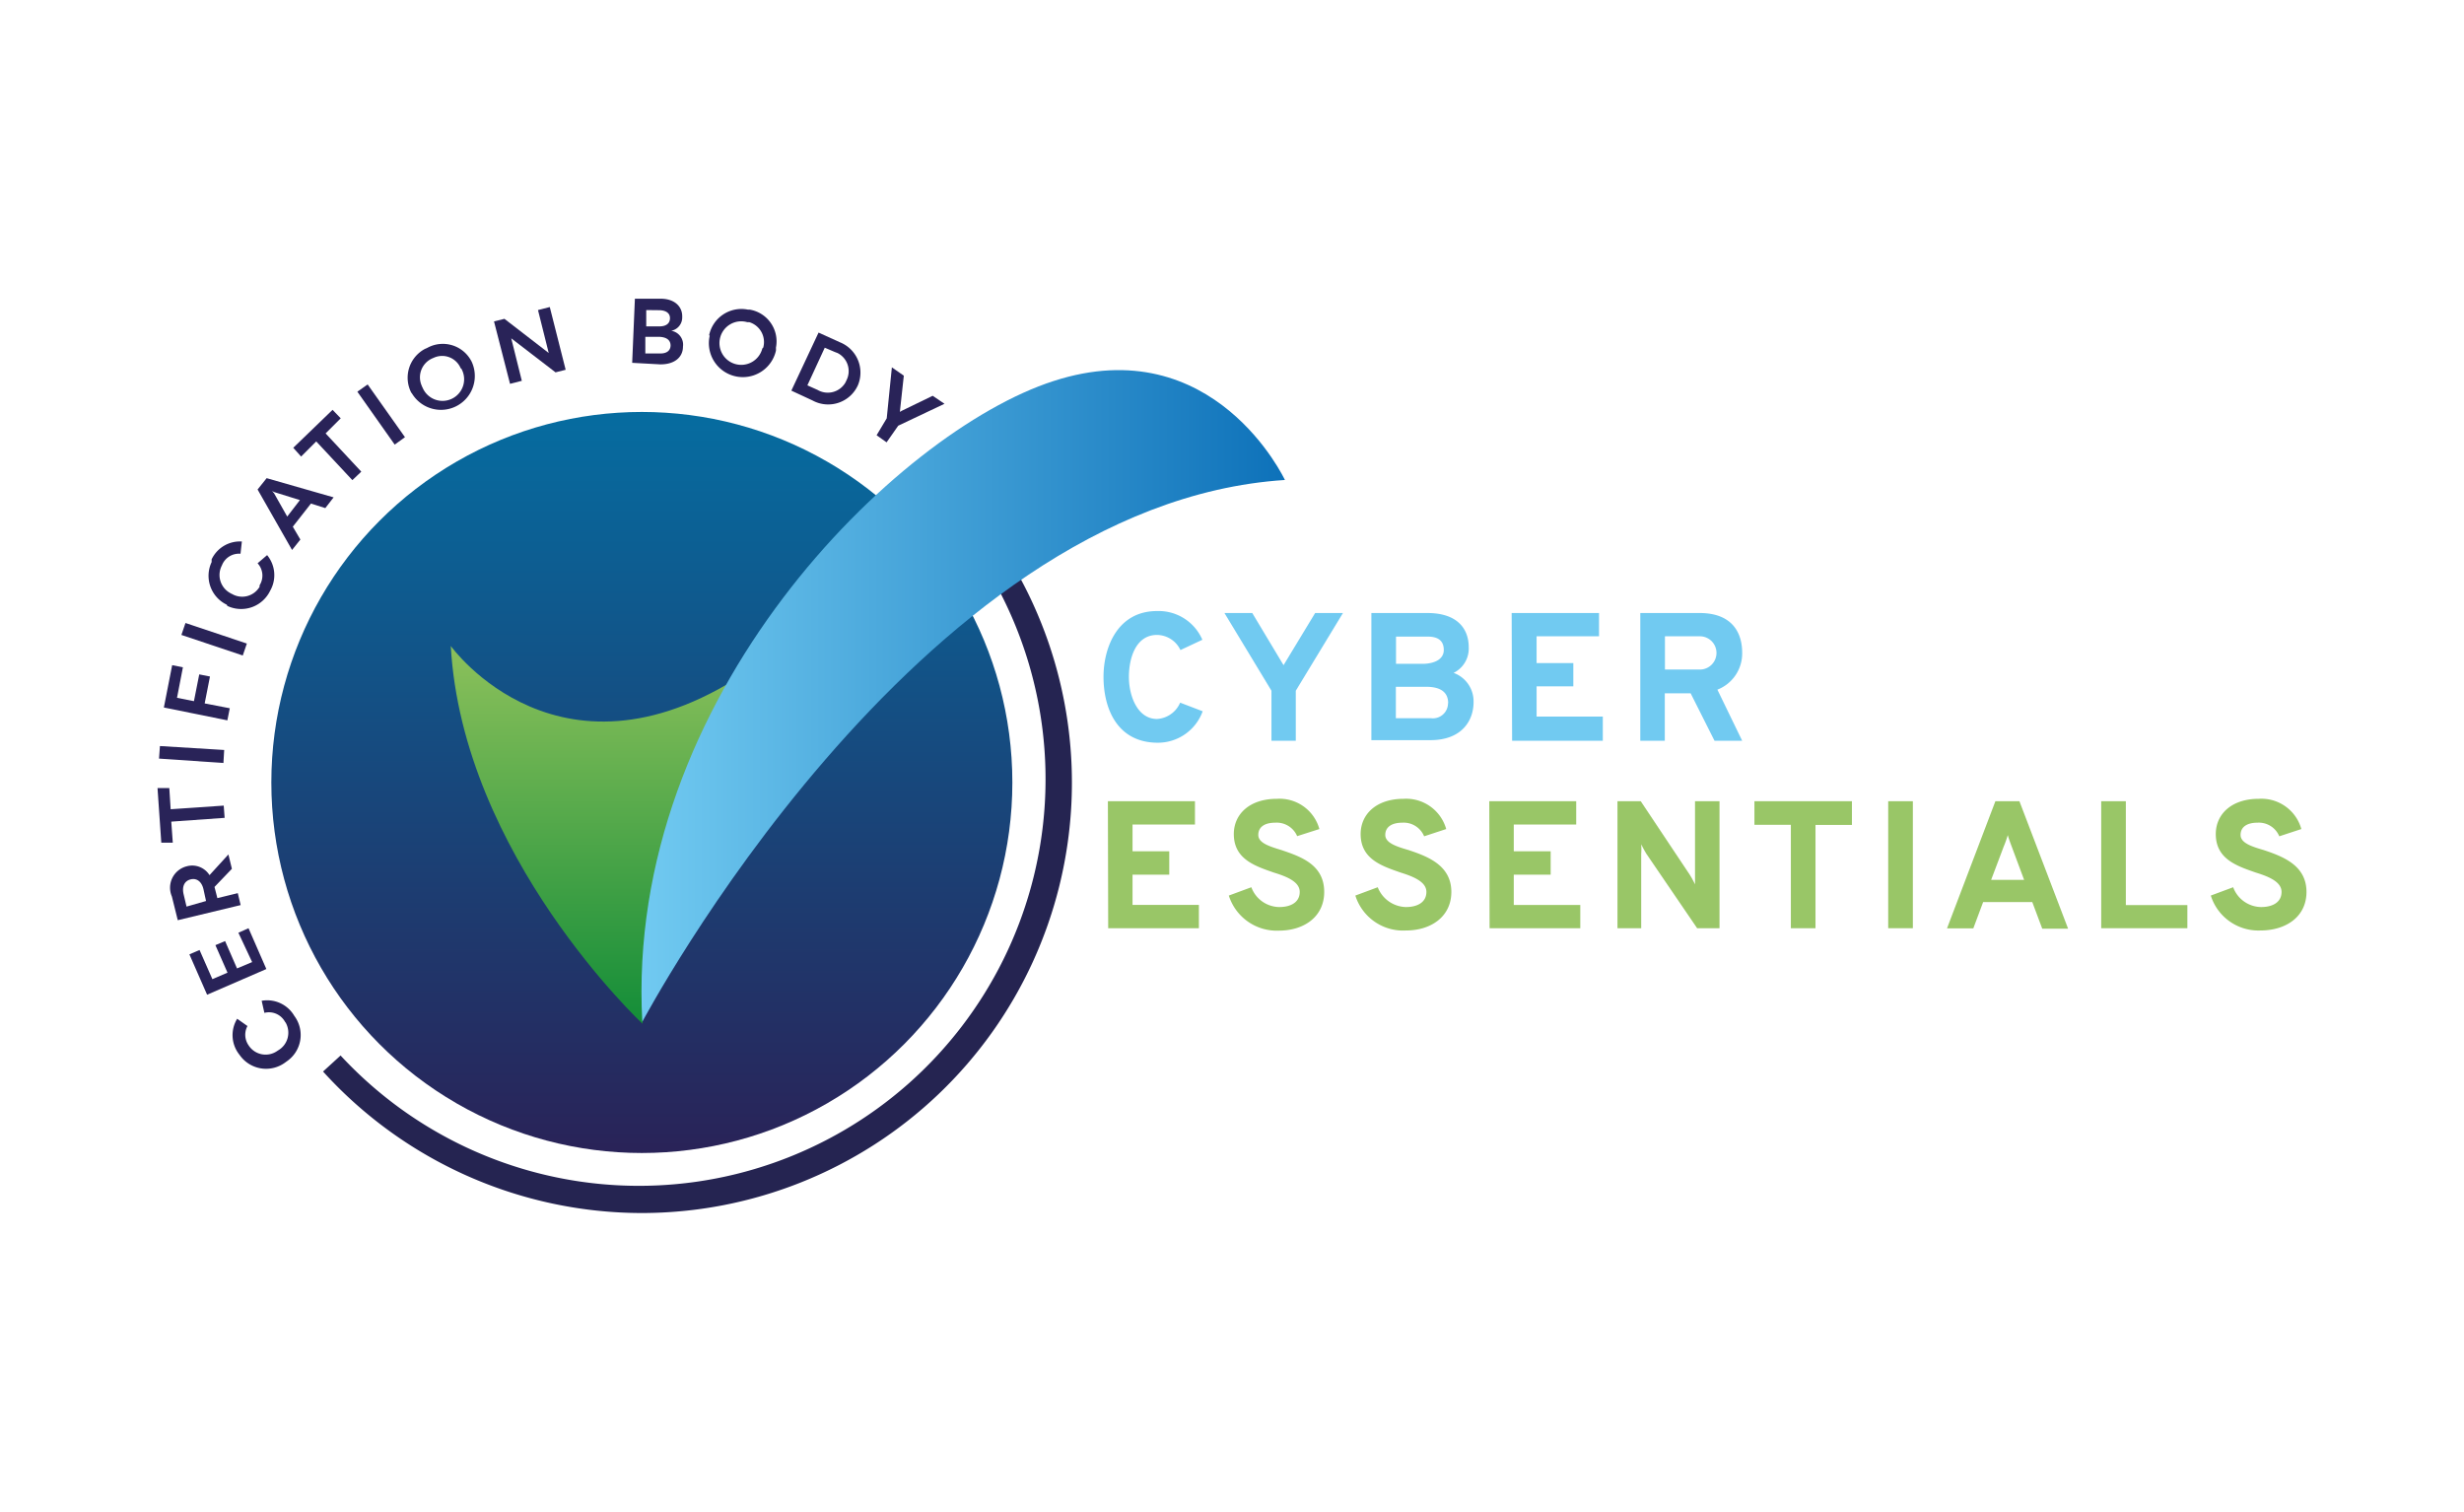 <svg xmlns="http://www.w3.org/2000/svg" xmlns:xlink="http://www.w3.org/1999/xlink" viewBox="0 0 163 100"><defs><style>.cls-1{fill:none;}.cls-2{fill:url(#linear-gradient);}.cls-3{fill:#252451;}.cls-4{fill:#292358;}.cls-5{fill:#71caf1;}.cls-6{fill:#99c667;}.cls-7{fill:url(#linear-gradient-2);}.cls-8{fill:url(#linear-gradient-3);}</style><linearGradient id="linear-gradient" x1="-40.62" y1="-248.18" x2="-40.62" y2="-248.6" gradientTransform="matrix(115.2, 0, 0, -115.2, 4722.39, -28562.85)" gradientUnits="userSpaceOnUse"><stop offset="0" stop-color="#066ca0"></stop><stop offset="1" stop-color="#292358"></stop></linearGradient><linearGradient id="linear-gradient-2" x1="-40.49" y1="-252.96" x2="-40.49" y2="-253.39" gradientTransform="matrix(47, 0, 0, -58.71, 1942.96, -14808.69)" gradientUnits="userSpaceOnUse"><stop offset="0" stop-color="#8dc15b"></stop><stop offset="1" stop-color="#138d38"></stop></linearGradient><linearGradient id="linear-gradient-3" x1="-41.12" y1="-249.16" x2="-40.69" y2="-249.16" gradientTransform="matrix(100.06, 0, 0, -101.27, 4156.7, -25186.9)" gradientUnits="userSpaceOnUse"><stop offset="0" stop-color="#71caf1"></stop><stop offset="1" stop-color="#0d71b9"></stop></linearGradient></defs><g id="Layer_2" data-name="Layer 2"><g id="Layer_1-2" data-name="Layer 1"><rect class="cls-1" width="163" height="100"></rect><circle class="cls-2" cx="42.46" cy="51.76" r="24.51"></circle><path class="cls-3" d="M42.46,80.24a28.5,28.5,0,0,1-21.09-9.36l1.16-1.06A26.9,26.9,0,0,0,62.83,34.2l1.19-1A28.47,28.47,0,0,1,42.46,80.24Z"></path><path class="cls-4" d="M16.44,69.14a1.34,1.34,0,0,0,1.87.4l.09-.06a1.35,1.35,0,0,0,.5-1.83.61.61,0,0,1-.07-.1A1.21,1.21,0,0,0,17.49,67l-.18-.8a2.08,2.08,0,0,1,2.16,1,2.11,2.11,0,0,1-.49,3l-.11.08a2.13,2.13,0,0,1-3-.47l-.09-.12a2.07,2.07,0,0,1-.09-2.3l.68.48A1.22,1.22,0,0,0,16.44,69.14Z"></path><path class="cls-4" d="M15.77,61.7l.67-.3,1.18,2.7L13.7,65.8l-1.17-2.67.67-.29.85,1.93,1-.43-.8-1.82.64-.27.79,1.81,1-.42Z"></path><path class="cls-4" d="M14.19,58.67l.19.74,1.35-.33.19.79-4.16,1-.39-1.57a1.46,1.46,0,0,1,1-2,1.35,1.35,0,0,1,1.49.59l1.25-1.37.23.95Zm-.56.93-.17-.78c-.12-.51-.45-.75-.85-.65s-.59.46-.46,1l.19.8Z"></path><path class="cls-4" d="M11.2,52.13l.09,1.4,3.51-.24.06.81-3.53.25.1,1.39-.76,0-.25-3.61Z"></path><path class="cls-4" d="M10.52,50.18l.06-.83,4.25.26-.05.86Z"></path><path class="cls-4" d="M11.71,46.16l1.12.22.35-1.77.71.14-.35,1.78,1.66.32-.16.8-4.2-.85L11.39,44l.71.14Z"></path><path class="cls-4" d="M12,42l.27-.79,4.06,1.36-.27.79Z"></path><path class="cls-4" d="M14.68,37.4a1.36,1.36,0,0,0,.55,1.83.31.31,0,0,0,.1.05,1.34,1.34,0,0,0,1.84-.46.47.47,0,0,0,0-.1,1.2,1.2,0,0,0-.13-1.46l.63-.54a2.08,2.08,0,0,1,.2,2.36,2.13,2.13,0,0,1-2.83,1L15,40a2.12,2.12,0,0,1-1-2.82L14,37a2.07,2.07,0,0,1,2-1.18l-.09.81A1.21,1.21,0,0,0,14.68,37.4Z"></path><path class="cls-4" d="M20.57,33.31l-1.2,1.53.5.85-.55.69-2.28-4,.6-.75,4.43,1.27-.55.71Zm-.73-.23-1.7-.53L18,32.48l.13.15L19,34.17Z"></path><path class="cls-4" d="M22.54,27.67l-1,1L23.9,31.2l-.59.56L20.92,29.2l-1,1-.52-.58L22,27.11Z"></path><path class="cls-4" d="M23.64,25.91l.68-.48,2.47,3.49-.68.49Z"></path><path class="cls-4" d="M27.22,26a2.16,2.16,0,0,1,.89-2.92l.14-.06a2.13,2.13,0,0,1,2.9.81,1.19,1.19,0,0,1,.08.16,2.24,2.24,0,0,1-4,2Zm3.26-1.63a1.33,1.33,0,0,0-1.75-.72l-.14.06a1.37,1.37,0,0,0-.69,1.81.54.54,0,0,0,.05.11,1.43,1.43,0,1,0,2.56-1.26Z"></path><path class="cls-4" d="M32.68,21.26l.69-.17,2.93,2.26-.71-2.84.78-.2,1.05,4.15-.67.17-2.93-2.25.7,2.81-.78.2Z"></path><path class="cls-4" d="M45.18,22.93c0,.74-.62,1.2-1.55,1.17L41.82,24,42,19.76l1.71,0c.9,0,1.45.51,1.42,1.22a.89.89,0,0,1-.73.9h0A.93.93,0,0,1,45.18,22.93Zm-.82-.07c0-.36-.26-.56-.75-.58l-.92,0,0,1.1.94,0C44.08,23.4,44.35,23.21,44.36,22.86Zm-1.61-2.35,0,1.08.87,0c.42,0,.68-.17.7-.51s-.23-.54-.67-.56Z"></path><path class="cls-4" d="M46.91,22.18a2.18,2.18,0,0,1,2.56-1.7l.12,0A2.13,2.13,0,0,1,51.33,23a1.18,1.18,0,0,1,0,.2,2.24,2.24,0,1,1-4.38-1Zm3.58.81a1.37,1.37,0,0,0-.93-1.68l-.13,0a1.44,1.44,0,1,0,1,1.74Z"></path><path class="cls-4" d="M56.75,25.49a2.16,2.16,0,0,1-3,1l-1.4-.65L54.15,22l1.41.64A2.16,2.16,0,0,1,56.75,25.49ZM56,25.15a1.34,1.34,0,0,0-.6-1.8l-.16-.06L54.56,23l-1.15,2.49.67.3a1.35,1.35,0,0,0,1.85-.49Z"></path><path class="cls-4" d="M58.66,27.67,59,24.3l.79.55-.25,2.29,0,.11.1-.07,2.06-1,.78.53-3.06,1.45-.77,1.1-.66-.47Z"></path><path class="cls-5" d="M73,44.77c0-1.93.92-4.35,3.54-4.35a3.15,3.15,0,0,1,3,1.9L78.09,43a1.74,1.74,0,0,0-1.55-1c-1.41,0-1.86,1.54-1.86,2.78s.56,2.78,1.86,2.78a1.78,1.78,0,0,0,1.53-1.08l1.49.57a3.15,3.15,0,0,1-3,2.08C73.89,49.11,73,46.85,73,44.77Z"></path><path class="cls-5" d="M84.11,45.69,81,40.55h1.84L84.91,44,87,40.55h1.84l-3.12,5.14V49H84.11Z"></path><path class="cls-5" d="M94.42,40.55c2.06,0,2.74,1.11,2.74,2.26a1.79,1.79,0,0,1-1,1.7,2,2,0,0,1,1.32,1.94c0,1.19-.75,2.51-2.86,2.51H90.72V40.55ZM95.51,43c0-.42-.17-.89-1.06-.89h-2.1v1.8h1.88C95.1,43.86,95.51,43.49,95.51,43Zm.29,3.52c0-.54-.27-1.09-1.46-1.09h-2v2.08h2.33a1,1,0,0,0,1.12-1Z"></path><path class="cls-5" d="M100,40.55h5.78v1.54h-4.13v1.77h2.43V45.4h-2.43v2h4.38V49h-6Z"></path><path class="cls-5" d="M108.51,40.55h3.92c2.13,0,2.82,1.27,2.82,2.63a2.57,2.57,0,0,1-1.64,2.44L115.25,49h-1.83l-1.58-3.14h-1.71V49h-1.62Zm3.94,3.74a1.1,1.1,0,1,0,0-2.2h-2.31v2.2Z"></path><path class="cls-6" d="M73.29,53h5.76v1.54H74.92v1.77h2.43v1.55H74.92v2h4.39V61.4h-6Z"></path><path class="cls-6" d="M81.29,59.24l1.49-.55A2,2,0,0,0,84.62,60c.82,0,1.36-.35,1.36-1s-.79-1-1.71-1.28c-1.23-.43-2.65-.88-2.65-2.55,0-1.28,1-2.33,2.86-2.33a2.73,2.73,0,0,1,2.8,2l-1.47.47a1.47,1.47,0,0,0-1.45-.89c-.71,0-1.12.29-1.12.81s.7.75,1.53,1c1.26.43,2.83.95,2.83,2.77,0,1.64-1.33,2.56-3,2.56A3.32,3.32,0,0,1,81.29,59.24Z"></path><path class="cls-6" d="M89.66,59.24l1.48-.55A2.06,2.06,0,0,0,93,60c.82,0,1.36-.35,1.36-1s-.8-1-1.7-1.28c-1.23-.43-2.65-.88-2.65-2.55,0-1.28,1-2.33,2.85-2.33a2.75,2.75,0,0,1,2.81,2l-1.46.48a1.46,1.46,0,0,0-1.44-.9c-.71,0-1.13.29-1.13.81s.71.76,1.54,1c1.25.42,2.83,1,2.83,2.77,0,1.63-1.34,2.55-3,2.55A3.31,3.31,0,0,1,89.66,59.24Z"></path><path class="cls-6" d="M98.52,53h5.75v1.54h-4.13v1.77h2.44v1.55h-2.44v2h4.4V61.4h-6Z"></path><path class="cls-6" d="M112.27,61.4l-3.35-4.91c-.13-.21-.24-.42-.35-.64a4.58,4.58,0,0,1,0,.64V61.4H107V53h1.54l3.24,4.86a6.15,6.15,0,0,1,.35.64c0-.21,0-.43,0-.64V53h1.62V61.4Z"></path><path class="cls-6" d="M120.1,61.4h-1.63V54.56h-2.41V53h6.45v1.57H120.1Z"></path><path class="cls-6" d="M124.91,53h1.63V61.4h-1.63Z"></path><path class="cls-6" d="M134.44,59.67h-3.25l-.65,1.74H128.8L132,53h1.59l3.22,8.43H135.1ZM133.08,56c-.08-.21-.2-.54-.26-.76a6.86,6.86,0,0,1-.27.76l-.83,2.2h2.18Z"></path><path class="cls-6" d="M139,53h1.63v6.87h4.07V61.4H139Z"></path><path class="cls-6" d="M146.25,59.24l1.48-.55A2,2,0,0,0,149.57,60c.82,0,1.36-.35,1.36-1s-.79-1-1.7-1.28c-1.23-.43-2.65-.88-2.65-2.55,0-1.28,1-2.33,2.85-2.33a2.74,2.74,0,0,1,2.81,2l-1.46.48a1.46,1.46,0,0,0-1.44-.9c-.71,0-1.12.29-1.12.81s.7.76,1.53,1c1.25.42,2.83,1,2.83,2.77,0,1.63-1.34,2.55-3.05,2.55A3.3,3.3,0,0,1,146.25,59.24Z"></path><path class="cls-7" d="M29.82,42.73s7.32,10.22,20,1.44c0,0-7.06,15.83-7.32,23.55C42.51,67.72,30.6,56.6,29.82,42.73Z"></path><path class="cls-8" d="M85,31.75s-4.68-10-15.32-6.54C59.39,28.53,41.32,46.06,42.49,67.59,42.51,67.59,60.56,33.32,85,31.75Z"></path></g></g></svg>
